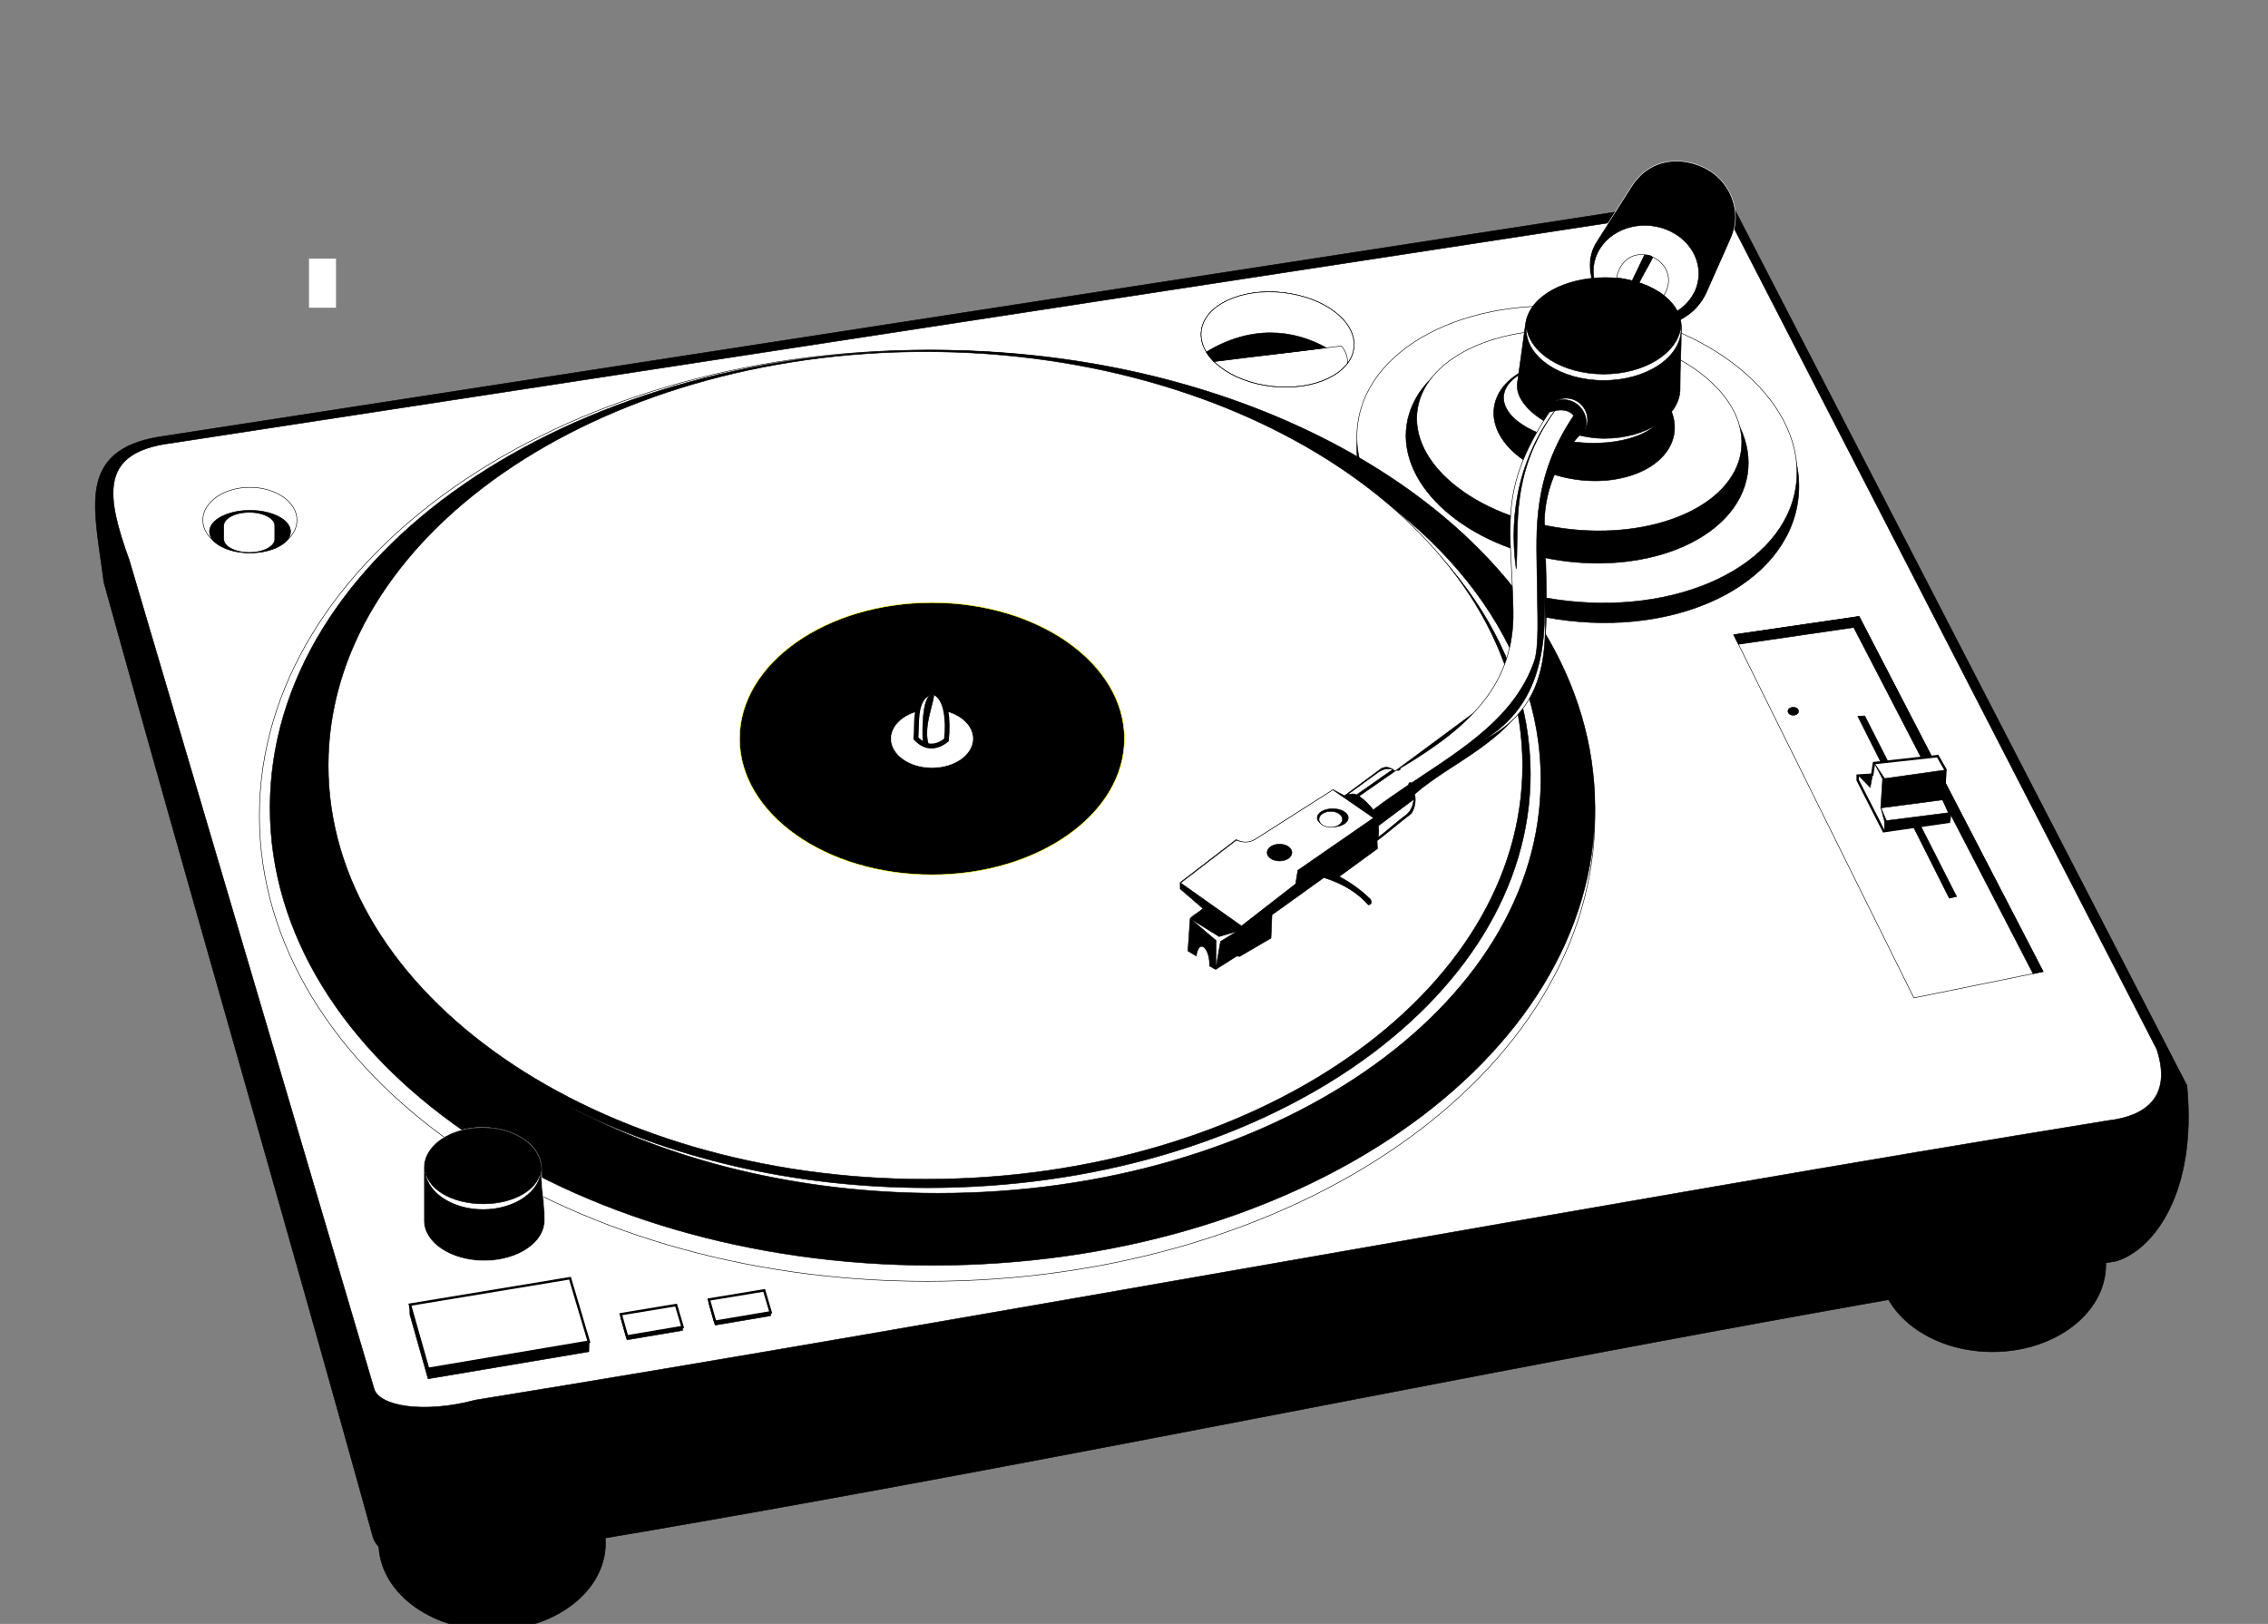 <?xml version="1.0"?><svg width="924.095" height="661.627" xmlns="http://www.w3.org/2000/svg" xmlns:xlink="http://www.w3.org/1999/xlink">
 <rect width="100%" height="100%" fill="#808080" stroke="none"/>
 <title>Turntable</title>
 <defs>
  <linearGradient id="linearGradient10638">
   <stop stop-color="#90c5ff" offset="0" id="stop10640"/>
   <stop stop-color="#91c5ff" offset="0.5" id="stop10646"/>
   <stop stop-color="#d0ffd0" offset="1" id="stop10642"/>
  </linearGradient>
  <radialGradient r="372.047" fy="526.118" fx="372.047" cy="526.118" cx="372.047" gradientTransform="matrix(16.188, 0, 0, 1.279, -336.75, -13.654)" gradientUnits="userSpaceOnUse" id="radialGradient3329" xlink:href="#linearGradient10638"/>
  <radialGradient x2="1" x1="1" r="372.047" fy="526.118" fx="372.047" cy="526.118" cx="372.047" gradientTransform="matrix(-13.697, 0, 0, 1.279, 391.846, -13.654)" gradientUnits="userSpaceOnUse" id="svg_9" xlink:href="#linearGradient10638"/>
 </defs>
 <g>
  <title>Layer 1</title>
  <g id="layer1">
   <g transform="matrix(1.242, 0, 0, 0.629, 1006.29, -48.954)" id="g3406">
    <rect fill="url(#radialGradient3329)" fill-rule="evenodd" stroke-width="1px" stroke-miterlimit="4" stroke-dashoffset="0" height="1052.489" id="rect10636" width="744.094" x="32.778" y="124.008"/>
    <path fill="#90c5ff" fill-rule="evenodd" stroke-width="1px" d="m405.216,124.009l0,525.531l140.812,-525.531l-140.812,0z" id="path10594"/>
    <path fill="#90c5ff" fill-rule="evenodd" stroke-width="1px" d="m708.997,124.009l-303.594,525.844l371.469,-371.469l0,-154.375l-67.875,0z" id="path10596"/>
    <path fill="#90c5ff" fill-rule="evenodd" stroke-width="1px" d="m776.872,435.759l-371.469,214.469l371.469,-99.531l0,-114.938z" id="path10598"/>
    <path fill="#90c5ff" fill-rule="evenodd" stroke-width="1px" d="m405.591,650.54l371.281,99.5l0,-99.5l-371.281,0z" id="path10600"/>
    <path fill="#90c5ff" fill-rule="evenodd" stroke-width="1px" d="m405.247,650.728l371.625,371.594l0,-157.031l-371.625,-214.562z" id="path10602"/>
    <path fill="#90c5ff" fill-rule="evenodd" stroke-width="1px" d="m404.935,650.915l140.844,525.594l162.594,0l-303.438,-525.594z" id="path10604"/>
    <path fill="#90c5ff" fill-rule="evenodd" stroke-width="1px" d="m404.622,651.103l-140.781,525.406l140.781,0l0,-525.406z" id="path10606"/>
    <path fill="#90c5ff" fill-rule="evenodd" stroke-width="1px" d="m404.435,650.759l-371.656,371.688l0,154.062l68.125,0l303.531,-525.75z" id="path10608"/>
    <path fill="#90c5ff" fill-rule="evenodd" stroke-width="1px" d="m404.247,650.447l-371.469,99.531l0,114.938l371.469,-214.469z" id="path10610"/>
    <path fill="#90c5ff" fill-rule="evenodd" stroke-width="1px" d="m32.778,550.634l0,99.5l371.312,0l-371.312,-99.5z" id="path10612"/>
    <path fill="#90c5ff" fill-rule="evenodd" stroke-width="1px" d="m32.778,278.353l0,157.031l371.625,214.563l-371.625,-371.594z" id="path10614"/>
    <path fill="#90c5ff" fill-rule="evenodd" stroke-width="1px" d="m101.185,124.009l303.531,525.75l-140.875,-525.75l-162.656,0z" id="path10616"/>
   </g>
   <g id="g2423">
    <path fill="#000000" stroke="#000000" stroke-width="0.216" id="path2425" d="m42.304,237.137l3.354,12.11l3.309,11.904l3.334,11.959l3.358,12.007l3.379,12.053l3.4,12.095l3.418,12.133l3.433,12.167l3.449,12.198l3.461,12.224l3.472,12.246l3.481,12.266l3.488,12.28l3.494,12.292l3.497,12.3l3.499,12.303l3.499,12.303l3.497,12.298l3.493,12.291l3.487,12.28l3.481,12.265l3.471,12.24l3.461,12.22l3.447,12.2l3.433,12.16l3.417,12.13l3.398,12.09l3.377,12.05l3.357,12l3.332,11.95l3.307,11.9l3.317,11.98l0.398,1.12l0.605,1.18l0.74,1.07l0.851,0.98l0.946,0.88l1.026,0.8l1.101,0.72l1.172,0.65l1.238,0.59l1.302,0.54l1.367,0.48l1.429,0.43l1.492,0.38l1.55,0.33l1.61,0.29l1.667,0.24l1.723,0.19l1.776,0.14l1.828,0.1l1.877,0.05l1.925,0l1.968,-0.04l2.012,-0.1l2.052,-0.15l2.09,-0.2l2.124,-0.25l2.157,-0.3l2.187,-0.36l2.214,-0.42l2.239,-0.47l2.26,-0.52l2.067,-0.53l20.724,-3.39l20.846,-3.48l20.792,-3.54l20.742,-3.6l20.695,-3.65l20.652,-3.7l20.614,-3.74l20.579,-3.78l20.546,-3.81l20.52,-3.84l20.496,-3.87l20.476,-3.89l20.46,-3.91l20.448,-3.92l20.438,-3.93l20.435,-3.93l20.433,-3.94l20.437,-3.92l20.443,-3.92l20.449,-3.91l20.47,-3.89l20.49,-3.87l20.5,-3.84l20.54,-3.81l20.56,-3.78l20.6,-3.73l20.63,-3.7l20.68,-3.64l20.71,-3.6l20.77,-3.53l20.82,-3.48l21.21,-3.47l1.66,-0.56l1.47,-0.62l1.47,-0.72l1.46,-0.84l1.46,-0.94l1.44,-1.05l1.42,-1.16l1.41,-1.27l1.38,-1.37l1.35,-1.48l1.33,-1.6l1.28,-1.7l1.25,-1.81l1.21,-1.91l1.15,-2.03l1.11,-2.14l1.05,-2.26l0.99,-2.36l0.92,-2.47l0.86,-2.586l0.78,-2.699l0.71,-2.809l0.62,-2.925l0.54,-3.038l0.45,-3.152l0.35,-3.267l0.25,-3.383l0.16,-3.498l0.04,-3.615l-0.06,-3.732l-0.19,-3.85l-0.35,-4.713l-187.38,-362.922l-639.551,98.734l-2.746,0.55l-2.564,0.637l-2.397,0.73l-2.239,0.826l-2.083,0.927l-1.934,1.036l-1.781,1.145l-1.63,1.26l-1.474,1.372l-1.313,1.48l-1.149,1.578l-0.985,1.666l-0.827,1.74l-0.674,1.806l-0.535,1.86l-0.405,1.913l-0.288,1.962l-0.186,2.008l-0.091,2.06l-0.01,2.109l0.064,2.165l0.129,2.221l0.186,2.279l0.235,2.339l0.277,2.403l0.312,2.466l0.34,2.532l0.361,2.599l0.377,2.668l0.385,2.737l0.387,2.807l0.421,3.16z"/>
    <path fill="#000000" stroke="#000000" stroke-width="0.216" id="path2427" d="m43.274,236.939l3.336,12.044l3.309,11.903l3.334,11.958l3.357,12.006l3.38,12.053l3.399,12.095l3.418,12.132l3.433,12.166l3.449,12.198l3.46,12.223l3.472,12.246l3.481,12.266l3.488,12.28l3.494,12.292l3.497,12.3l3.499,12.303l3.499,12.303l3.497,12.298l3.493,12.291l3.488,12.28l3.481,12.265l3.471,12.24l3.46,12.22l3.448,12.2l3.433,12.16l3.417,12.13l3.398,12.09l3.378,12.05l3.356,12.01l3.333,11.95l3.307,11.9l3.308,11.94l0.364,1.03l0.545,1.06l0.673,0.97l0.78,0.9l0.876,0.82l0.96,0.74l1.038,0.68l1.114,0.62l1.184,0.57l1.254,0.51l1.321,0.47l1.388,0.41l1.453,0.38l1.514,0.32l1.576,0.28l1.636,0.24l1.693,0.19l1.748,0.14l1.801,0.09l1.851,0.05l1.899,0.01l1.944,-0.05l1.989,-0.1l2.029,-0.14l2.067,-0.2l2.102,-0.25l2.135,-0.3l2.165,-0.35l2.193,-0.41l2.217,-0.47l2.24,-0.52l2.098,-0.54l20.766,-3.39l20.843,-3.49l20.788,-3.54l20.739,-3.59l20.693,-3.65l20.65,-3.7l20.612,-3.74l20.576,-3.78l20.545,-3.81l20.519,-3.84l20.494,-3.87l20.476,-3.89l20.458,-3.91l20.448,-3.92l20.438,-3.93l20.434,-3.93l20.434,-3.94l20.437,-3.93l20.443,-3.91l20.455,-3.91l20.47,-3.89l20.48,-3.87l20.51,-3.84l20.54,-3.81l20.56,-3.78l20.6,-3.73l20.64,-3.7l20.68,-3.65l20.72,-3.59l20.77,-3.54l20.82,-3.48l21.13,-3.45l1.55,-0.53l1.41,-0.59l1.42,-0.7l1.41,-0.8l1.41,-0.92l1.39,-1.01l1.39,-1.13l1.37,-1.23l1.34,-1.34l1.33,-1.45l1.29,-1.56l1.26,-1.66l1.23,-1.78l1.18,-1.88l1.14,-2l1.08,-2.1l1.04,-2.21l0.97,-2.33l0.91,-2.44l0.85,-2.549l0.77,-2.663l0.69,-2.776l0.62,-2.89l0.53,-3.004l0.45,-3.12l0.35,-3.235l0.25,-3.351l0.15,-3.466l0.04,-3.586l-0.06,-3.702l-0.18,-3.821l-0.34,-4.499l-186.96,-362.113l-638.828,98.623l-2.702,0.541l-2.518,0.626l-2.345,0.713l-2.181,0.805l-2.022,0.9l-1.866,1l-1.713,1.101l-1.56,1.206l-1.406,1.309l-1.25,1.409l-1.094,1.502l-0.938,1.586l-0.789,1.662l-0.647,1.729l-0.514,1.79l-0.391,1.849l-0.28,1.904l-0.181,1.959l-0.089,2.016l-0.01,2.073l0.063,2.134l0.128,2.195l0.184,2.258l0.233,2.323l0.275,2.39l0.311,2.457l0.339,2.526l0.361,2.596l0.377,2.667l0.386,2.738l0.387,2.811l0.412,3.095z"/>
    <path fill="#000000" stroke="#000000" stroke-width="0.216" id="path2429" d="m44.245,236.741l3.317,11.977l3.308,11.903l3.334,11.957l3.357,12.006l3.38,12.052l3.399,12.094l3.417,12.132l3.434,12.166l3.448,12.197l3.461,12.223l3.472,12.246l3.48,12.265l3.488,12.28l3.494,12.292l3.497,12.299l3.499,12.304l3.499,12.302l3.497,12.299l3.493,12.292l3.488,12.279l3.481,12.265l3.471,12.24l3.461,12.23l3.447,12.19l3.434,12.17l3.416,12.13l3.399,12.09l3.378,12.05l3.357,12l3.332,11.95l3.308,11.9l3.298,11.91l0.331,0.94l0.486,0.94l0.604,0.88l0.71,0.81l0.806,0.75l0.893,0.7l0.976,0.64l1.055,0.58l1.132,0.54l1.204,0.5l1.276,0.45l1.346,0.4l1.415,0.36l1.478,0.32l1.543,0.28l1.604,0.23l1.663,0.18l1.72,0.14l1.773,0.1l1.825,0.05l1.875,0l1.92,-0.05l1.965,-0.09l2.005,-0.15l2.045,-0.19l2.08,-0.25l2.113,-0.3l2.143,-0.35l2.172,-0.4l2.196,-0.46l2.218,-0.52l2.131,-0.55l20.807,-3.4l20.84,-3.48l20.785,-3.54l20.736,-3.6l20.69,-3.65l20.648,-3.69l20.609,-3.74l20.575,-3.78l20.543,-3.81l20.517,-3.85l20.493,-3.86l20.475,-3.89l20.458,-3.91l20.446,-3.92l20.438,-3.93l20.435,-3.93l20.433,-3.94l20.437,-3.93l20.444,-3.91l20.451,-3.91l20.47,-3.89l20.49,-3.87l20.51,-3.84l20.54,-3.81l20.57,-3.78l20.6,-3.74l20.64,-3.69l20.67,-3.65l20.73,-3.59l20.77,-3.54l20.83,-3.48l21.05,-3.44l1.44,-0.49l1.35,-0.57l1.36,-0.67l1.37,-0.78l1.36,-0.88l1.35,-0.99l1.35,-1.09l1.33,-1.2l1.31,-1.31l1.29,-1.41l1.27,-1.52l1.23,-1.63l1.2,-1.74l1.16,-1.85l1.12,-1.96l1.07,-2.07l1.01,-2.17l0.96,-2.3l0.9,-2.4l0.83,-2.512l0.76,-2.628l0.69,-2.741l0.61,-2.857l0.53,-2.97l0.44,-3.087l0.34,-3.202l0.25,-3.319l0.15,-3.436l0.05,-3.555l-0.07,-3.673l-0.18,-3.792l-0.32,-4.285l-186.54,-361.303l-638.105,98.51l-2.659,0.534l-2.471,0.614l-2.293,0.697l-2.124,0.784l-1.959,0.872l-1.8,0.964l-1.644,1.057l-1.49,1.152l-1.338,1.246l-1.188,1.338l-1.037,1.425l-0.892,1.507l-0.752,1.583l-0.618,1.654l-0.493,1.72l-0.378,1.783l-0.272,1.847l-0.176,1.909l-0.088,1.973l-0.009,2.037l0.062,2.103l0.126,2.169l0.183,2.238l0.231,2.306l0.274,2.377l0.31,2.448l0.338,2.521l0.361,2.592l0.376,2.666l0.386,2.74l0.388,2.814l0.404,3.03z"/>
    <path fill="#000000" stroke="#000000" stroke-width="0.216" id="path2431" d="m45.215,236.543l3.299,11.911l3.308,11.903l3.334,11.955l3.357,12.006l3.379,12.051l3.399,12.093l3.417,12.132l3.433,12.165l3.449,12.197l3.46,12.223l3.472,12.245l3.481,12.265l3.488,12.28l3.493,12.292l3.497,12.299l3.499,12.303l3.499,12.303l3.497,12.299l3.494,12.291l3.488,12.28l3.48,12.265l3.472,12.25l3.461,12.22l3.447,12.19l3.434,12.17l3.416,12.13l3.399,12.09l3.378,12.05l3.357,12l3.333,11.96l3.308,11.9l3.289,11.88l0.296,0.83l0.427,0.83l0.537,0.78l0.64,0.73l0.736,0.69l0.826,0.64l0.913,0.6l0.997,0.56l1.078,0.51l1.156,0.48l1.231,0.43l1.304,0.39l1.376,0.35l1.443,0.31l1.509,0.27l1.572,0.23l1.633,0.18l1.691,0.14l1.747,0.09l1.799,0.05l1.849,0l1.896,-0.05l1.941,-0.09l1.983,-0.14l2.022,-0.19l2.058,-0.25l2.091,-0.29l2.122,-0.35l2.15,-0.4l2.174,-0.46l2.197,-0.51l2.163,-0.56l20.849,-3.4l20.836,-3.48l20.783,-3.54l20.733,-3.6l20.687,-3.65l20.646,-3.69l20.607,-3.74l20.573,-3.78l20.541,-3.81l20.516,-3.85l20.492,-3.86l20.473,-3.89l20.457,-3.91l20.446,-3.92l20.438,-3.93l20.434,-3.93l20.434,-3.94l20.437,-3.93l20.444,-3.92l20.457,-3.9l20.47,-3.89l20.49,-3.87l20.51,-3.84l20.54,-3.81l20.57,-3.78l20.6,-3.74l20.64,-3.69l20.68,-3.65l20.73,-3.6l20.78,-3.54l20.83,-3.48l20.97,-3.42l1.33,-0.46l1.29,-0.54l1.31,-0.64l1.31,-0.75l1.32,-0.85l1.31,-0.96l1.3,-1.06l1.3,-1.17l1.28,-1.27l1.26,-1.38l1.23,-1.49l1.21,-1.59l1.18,-1.71l1.13,-1.81l1.1,-1.92l1.05,-2.03l1,-2.14l0.94,-2.26l0.89,-2.366l0.82,-2.479l0.75,-2.593l0.68,-2.707l0.6,-2.822l0.52,-2.937l0.44,-3.053l0.34,-3.17l0.25,-3.288l0.14,-3.405l0.05,-3.524l-0.07,-3.644l-0.17,-3.763l-0.31,-4.071l-186.13,-360.493l-637.373,98.398l-2.615,0.525l-2.424,0.602l-2.241,0.682l-2.067,0.762l-1.896,0.845l-1.734,0.928l-1.574,1.013l-1.421,1.098l-1.271,1.183l-1.124,1.267l-0.982,1.349l-0.845,1.428l-0.714,1.504l-0.59,1.577l-0.473,1.65l-0.365,1.719l-0.263,1.79l-0.171,1.859l-0.086,1.929l-0.009,2l0.061,2.072l0.125,2.144l0.18,2.217l0.23,2.29l0.273,2.365l0.308,2.439l0.338,2.514l0.36,2.589l0.377,2.665l0.385,2.742l0.389,2.817l0.395,2.965z"/>
    <path fill="#000000" stroke="#000000" stroke-width="0.216" id="path2433" d="m46.185,236.346c34.84,126.019 74.65,262.475 109.49,388.495c2.221,8.03 22.903,11.44 46.411,5.14c223.147,-36.06 435.906,-83.92 659.056,-119.98c12.87,-3.92 28.22,-24.83 24.45,-66.617l-184.11,-359.683l-636.65,98.286c-28.488,5.099 -22.725,23.003 -18.647,54.359z"/>
    <path fill="#ffffff" stroke="#000000" stroke-width="0.216" id="path2435" d="m52.643,228.111l99.784,337.74c2.096,7.1 20.34,10.17 41.218,4.57c198.174,-32.03 467.307,-81.88 665.487,-113.904c14.61,-1.733 26.11,-9.23 19.64,-29.029l-177.02,-343.788l-635.224,97.325c-25.299,4.528 -23.45,20.726 -13.885,47.086z"/>
    <path fill="#ffffff" stroke="#000000" stroke-width="0.216" id="path2437" d="m706.402,258.602l51.09,-7.454l74.98,144.702l-52.66,10.717l-73.41,-147.965z"/>
    <path fill="#000000" stroke="#000000" stroke-width="0.216" id="path2439" d="m756.952,291.81l2.85,-0.136l37.41,73.598l-2.98,0.677l-37.28,-74.139z"/>
    <path fill="#000000" stroke="#000000" stroke-width="0.216" id="path2441" d="m650.012,147.279c17.99,1.966 31.16,10.788 29.42,19.699c-1.74,8.911 -17.73,14.543 -35.72,12.577c-17.98,-1.966 -31.16,-10.788 -29.42,-19.699c1.74,-8.912 17.74,-14.544 35.72,-12.577z"/>
    <path fill="#000000" stroke="#000000" stroke-width="0.216" id="path2443" d="m651.582,128.89c49.49,7.514 85.75,41.226 80.96,75.281c-4.79,34.055 -48.8,55.578 -98.29,48.063c-49.495,-7.515 -85.749,-41.226 -80.963,-75.281c4.786,-34.055 48.803,-55.578 98.293,-48.063z"/>
    <path fill="#ffffff" stroke="#000000" stroke-width="0.216" id="path2445" d="m651.152,126.091c49.27,7.198 85.37,39.489 80.6,72.109c-4.76,32.62 -48.59,53.236 -97.86,46.038c-49.275,-7.198 -85.37,-39.489 -80.605,-72.109c4.765,-32.62 48.585,-53.236 97.865,-46.038z"/>
    <path fill="#ffffff" stroke="#000000" stroke-width="0.216" id="path2447" d="m668.212,177.148c-6.66,2.85 -16.02,4.1 -26,3.009c-17.99,-1.966 -31.16,-10.788 -29.42,-19.699c0.84,-4.324 5.04,-7.877 11.2,-10.163c-5.33,2.286 -8.92,5.599 -9.7,9.56c-1.73,8.913 11.44,17.735 29.42,19.701c9.25,1.011 17.97,0.012 24.5,-2.408z"/>
    <path fill="#000000" stroke="#000000" stroke-width="0.216" id="path2449" d="m649.322,137.724c38.34,5.523 66.42,30.297 62.71,55.324c-2.01,13.582 -12.97,24.452 -28.71,30.67c-10.08,3.986 -22.13,6.061 -35.03,5.713c-4.06,-0.109 -8.2,-0.458 -12.39,-1.062c-38.339,-5.522 -66.421,-30.297 -62.713,-55.323c3.707,-25.027 37.803,-40.844 76.133,-35.322z"/>
    <path fill="#ffffff" stroke="#000000" stroke-width="0.216" id="path2451" d="m649.832,135.426c36.39,4.867 63.05,26.7 59.53,48.757c-3.51,22.056 -35.88,35.995 -72.28,31.128c-36.389,-4.867 -63.049,-26.7 -59.529,-48.756c3.519,-22.057 35.889,-35.996 72.279,-31.129z"/>
    <path fill="#000000" stroke="#000000" stroke-width="0.216" id="path2453" d="m649.022,147.072c20.25,2.94 35.08,16.128 33.12,29.45c-1.96,13.323 -19.96,21.743 -40.21,18.803c-20.25,-2.94 -35.09,-16.128 -33.13,-29.45c1.96,-13.323 19.97,-21.743 40.22,-18.803z"/>
    <path fill="#000000" stroke="#ffffff" stroke-width="0.216" id="path2455" d="m695.672,118.788c-5.32,12.289 -19.76,17.706 -32.26,12.099c-12.49,-5.606 -20.19,-21.117 -12.99,-32.41l14.41,-22.639c6.41,-10.049 17.87,-12.772 28.98,-7.784c11.12,4.989 16.3,17.906 11.56,28.838c-3.48,8.039 -6.15,13.708 -9.7,21.896z"/>
    <path fill="#ffffff" stroke="#000000" stroke-width="0.216" id="path2457" d="m679.102,93.552c10.92,4.391 16,15.757 11.35,25.381c-4.65,9.623 -17.27,13.867 -28.18,9.476c-10.92,-4.391 -16,-15.757 -11.35,-25.381c4.64,-9.624 17.26,-13.868 28.18,-9.476z"/>
    <path fill="#ffffff" stroke="#000000" stroke-width="0.216" id="path2459" d="m648.512,147.881c17.98,1.967 31.15,10.788 29.41,19.699c-1.73,8.911 -17.73,14.543 -35.71,12.577c-17.99,-1.966 -31.16,-10.788 -29.42,-19.699c1.74,-8.911 17.73,-14.543 35.72,-12.577z"/>
    <path fill="#ffffff" stroke="#000000" stroke-width="0.216" id="path2461" d="m658.632,113.106c4.25,-18.145 28.19,-6.874 19.23,7.401c-5.59,-4.252 -12.2,-6.354 -19.23,-7.401z"/>
    <path fill="#ffffff" stroke="#000000" stroke-width="0.216" id="path2463" d="m377.766,142.646c150.239,0 272.076,84.949 272.076,189.699c0,104.751 -121.837,189.696 -272.076,189.696c-150.239,0 -272.077,-84.945 -272.077,-189.696c0,-104.75 121.838,-189.699 272.077,-189.699z"/>
    <path fill="#000000" stroke="#000000" stroke-width="0.216" id="path2465" d="m379.935,142.646c149.041,0 269.907,83.488 269.907,186.437c0,102.95 -120.866,186.438 -269.907,186.438c-149.041,0 -269.909,-83.488 -269.909,-186.438c0,-102.949 120.868,-186.437 269.909,-186.437z"/>
    <path fill="#000000" stroke="#000000" stroke-width="0.216" id="path2467" d="m378.08,146.989c135.621,0 245.602,75.49 245.602,168.577c0,93.086 -109.981,168.577 -245.602,168.577c-135.622,0 -245.606,-75.491 -245.606,-168.577c0,-93.087 109.984,-168.577 245.606,-168.577z"/>
    <path fill="#ffffff" stroke="#000000" stroke-width="0.216" id="path2469" d="m529.599,182.728c59.638,30.759 98.223,79.716 98.223,134.849c0,93.086 -109.984,168.574 -245.606,168.574c-57.018,0 -109.501,-13.345 -151.189,-35.729c40.979,21.036 91.844,33.495 146.94,33.495c135.621,0 245.605,-75.49 245.605,-168.577c0,-53.813 -36.756,-101.745 -93.973,-132.612z"/>
    <path fill="#000000" stroke="#000000" stroke-width="0.216" id="path2471" d="m684.542,158.458c0,11.126 -13.8,20.149 -30.82,20.149c-17.02,0 -36.98,-11.555 -35.46,-22.576l3.34,-24.158c1.53,-11.021 15.61,-18.794 32.63,-18.794c17.01,0 30.82,9.023 30.82,20.149c0,10.882 -0.51,14.042 -0.51,25.23z"/>
    <path fill="#ffffff" stroke="#000000" stroke-width="0.216" id="path2473" d="m684.932,132.715c0.04,0.428 0.07,0.859 0.07,1.294c0,11.59 -14.15,20.989 -31.59,20.989c-17.44,0 -31.59,-9.399 -31.59,-20.989c0,-0.435 0.02,-0.866 0.06,-1.294c1.01,10.987 14.74,19.695 31.53,19.695c16.79,0 30.52,-8.708 31.52,-19.695z"/>
    <path fill="#ffffff" stroke="#000000" stroke-width="0.216" id="path2475" d="m633.422,163.491c8.44,-4.448 16.23,3.96 12.47,11.662c0.24,-0.75 0.39,-1.543 0.43,-2.365c0.27,-5.233 -3.73,-9.693 -8.92,-9.961c-1.41,-0.073 -2.75,0.17 -3.98,0.664z"/>
    <path fill="none" stroke="#000000" stroke-width="0.216" id="path2477" d="m522.599,119.196c17.161,1.844 30.158,11.901 29.024,22.458c-1.135,10.557 -15.972,17.623 -33.132,15.779c-17.161,-1.843 -30.158,-11.9 -29.024,-22.458c1.135,-10.557 15.971,-17.623 33.132,-15.779z"/>
    <path fill="#ffffff" stroke="#000000" stroke-width="0.216" id="path2479" d="m377.059,143.282c134.352,0 243.303,75.49 243.303,168.577c0,93.087 -108.951,168.577 -243.303,168.577c-134.352,0 -243.307,-75.49 -243.307,-168.577c0,-93.087 108.955,-168.577 243.307,-168.577z"/>
    <path fill="#000000" stroke="#ffff00" stroke-width="0.216" id="path2481" d="m379.745,245.52c43.292,0 78.4,24.824 78.4,55.434c0,30.611 -35.108,55.435 -78.4,55.435c-43.292,0 -78.4,-24.824 -78.4,-55.435c0,-30.61 35.108,-55.434 78.4,-55.434z"/>
    <path fill="#ffffff" stroke="#ffffff" stroke-width="0.216" id="path2483" d="m379.745,289.212c9.17,0 16.607,5.259 16.607,11.742c0,6.484 -7.437,11.742 -16.607,11.742c-9.17,0 -16.607,-5.258 -16.607,-11.742c0,-6.483 7.437,-11.742 16.607,-11.742z"/>
    <path fill="#ffffff" stroke="#000000" stroke-width="2" id="path2485" d="m373.206,300.84c0.494,-5.988 -0.734,-15.119 4.913,-18.273c1.331,-0.905 2.721,-0.432 3.65,0.234c3.654,2.622 4.787,10.135 3.85,18.71c-4.467,3.456 -8.617,3.296 -12.413,-0.671z"/>
    <path fill="none" stroke="#000000" stroke-width="0.216" id="path2487" d="m522.599,119.196c17.161,1.844 30.158,11.901 29.024,22.458c-1.135,10.557 -15.972,17.623 -33.132,15.779c-17.161,-1.843 -30.158,-11.9 -29.024,-22.458c1.135,-10.557 15.971,-17.623 33.132,-15.779z"/>
    <path fill="#000000" stroke="#000000" stroke-width="0.216" id="path2489" d="m706.402,258.602l51.09,-7.454l74.98,144.702l-4.1,0.834l-73.07,-141.037l-46.97,6.851l-1.93,-3.896z"/>
    <path fill="#ffffff" stroke="#000000" stroke-width="1" id="path2491" d="m756.912,317.862l10.62,20.782l26.57,-3.848l0.47,-3.007l-2.69,-5.934l0.79,-12.266l-3.16,-5.539l-25.95,2.851l-0.72,4.73l-4.81,0.296l-0.2,0.012l-0.3,0.019l-0.62,0.038l0,1.866z"/>
    <path fill="#ffffff" stroke="#000000" stroke-width="0.216" id="path2493" d="m522.599,119.196c17.161,1.844 30.158,11.901 29.024,22.458c-0.249,2.315 -1.157,4.462 -2.604,6.384c0.398,-3.934 -2.469,-7.075 -2.469,-7.075l-51.905,6.344c-3.683,-3.658 -5.648,-7.951 -5.178,-12.332c1.135,-10.557 15.971,-17.623 33.132,-15.779z"/>
    <path fill="#000000" stroke="#000000" stroke-width="0.216" id="path2495" d="m494.556,147.282c14.675,-2.032 31.118,-3.59 45.793,-5.622c-13.348,-7.424 -30.496,-9.364 -48.811,1.729c0.669,1.253 1.765,2.539 3.018,3.893z"/>
    <path fill="#000000" stroke="#000000" stroke-width="0.216" id="path2497" d="m631.912,167.44c6.92,-1.302 12.83,0.107 11.99,9.488c-9.69,10.542 -14.36,23.521 -14.63,35.184c0.59,22.816 2.92,56.953 -4.47,68.448c-10.23,21.975 -33.532,29.919 -48.385,42.966c0.79,3.361 -0.451,6.741 -1.467,7.996c-5.105,3.885 -8.744,7.094 -13.849,10.979c0.045,1.085 0.09,2.169 0.135,3.253c-5.195,3.795 -10.391,7.59 -15.587,11.385c5.499,2.894 9.351,6.022 12.741,9.217c0.631,1.37 0.36,2.137 -0.813,2.304c-4.079,-4.495 -9.569,-8.425 -18.163,-11.114c-7.048,5.06 -14.096,10.12 -21.144,15.18c-0.135,3.163 -0.271,6.326 -0.406,9.488c-4.247,2.485 -8.494,4.97 -12.741,7.455c-0.407,-0.045 -0.813,-0.091 -1.22,-0.136c-2.846,1.807 -5.693,3.615 -8.539,5.422c-0.858,-0.316 -1.717,-1.049 -2.575,-1.365c0.439,-6.601 -4.142,-11.993 -5.39,-4.112c-1.129,-0.678 -2.259,-1.356 -3.388,-2.034c0.226,-4.111 0.691,-9.115 0.917,-13.227c1.445,-1.581 3.723,-2.538 5.169,-4.119l-9.223,-7.944l-0.013,-2.575c7.591,-5.828 15.181,-11.656 22.771,-17.484c2.621,1.337 5.241,1.687 7.861,-0.136c10.572,-6.732 21.144,-13.464 31.716,-20.195c1.537,0.813 3.073,1.626 4.609,2.439c5.015,-3.704 10.03,-7.409 15.045,-11.114c1.852,-0.919 3.705,-0.558 5.557,1.084c12.695,-9.397 25.391,-18.794 38.082,-28.192c6.5,-4.303 11.41,-14.67 9.76,-50.014c0.38,-16.576 -0.83,-32.935 5.7,-50.014c2.89,-5.692 7.05,-12.82 9.95,-18.513z"/>
    <path fill="#000000" stroke="#000000" stroke-width="0.216" id="path2499" d="m730.662,288.15c1.2,0 2.17,0.728 2.17,1.626c0,0.899 -0.97,1.627 -2.17,1.627c-1.2,0 -2.17,-0.728 -2.17,-1.627c0,-0.898 0.97,-1.626 2.17,-1.626z"/>
    <path fill="#ffffff" stroke="#000000" stroke-width="0.216" id="path2501" d="m548.932,323.798c1.291,-0.197 2.528,-0.657 3.82,0.006c5.062,-3.441 9.737,-6.883 14.799,-10.324c-2.163,-0.46 -3.257,-0.453 -5.764,0.98c-4.055,2.924 -8.801,6.414 -12.855,9.338z"/>
    <path fill="#ffffff" stroke="#000000" stroke-width="0.216" id="path2503" d="m561.36,341.287c0.592,-1.164 0.459,-3.396 0.237,-4.83c4.858,-3.723 9.595,-7.079 14.454,-10.801c-0.244,2.198 -0.831,4.348 -2.979,6.277c-4.051,2.929 -7.662,6.425 -11.712,9.354z"/>
    <path fill="#ffffff" stroke="#000000" stroke-width="0.216" id="path2505" d="m629.172,242.477c1.71,34.19 -9.37,49.636 -24.99,59.243c24.9,-12.561 26.66,-34.083 24.99,-59.243z"/>
    <path fill="#ffffff" stroke="#000000" stroke-width="0.216" id="path2507" d="m641.192,169.358c-17,25.146 -15.11,47.402 -14.94,64.483c0.18,17.08 1,29.658 -1.22,35.891c-8.04,22.564 -28.969,35.309 -49.588,49.035c-0.105,0.07 -0.199,0.259 -0.315,0.21c-0.52,-0.218 -0.816,-0.154 -0.99,0.06c-0.146,0.178 -0.208,0.459 -0.248,0.767c-0.018,0.136 -0.229,0.153 -0.343,0.229c-4.756,3.187 -9.475,6.445 -13.993,9.905c-1.628,-2.01 -3.471,-3.913 -5.787,-5.58c4.753,-3.306 9.507,-6.613 14.26,-9.92c0.066,-0.037 0.129,-0.085 0.192,-0.136c0.272,-0.221 0.529,-0.516 0.851,-0.47c1.154,0.164 1.606,-0.102 1.358,-0.798c-0.032,-0.089 0.162,-0.096 0.243,-0.144c28.203,-16.715 46.44,-34.099 45.87,-63.991c-0.65,-34.224 -6.52,-49.133 14.73,-80.988c4.74,-1.494 8.05,-1.012 9.92,1.447z"/>
    <path fill="#ffffff" stroke="#000000" stroke-width="0.216" id="path2509" d="m101.826,198.558c10.59,0 19.179,5.979 19.179,13.351c0,7.372 -8.589,13.351 -19.179,13.351c-10.59,0 -19.179,-5.979 -19.179,-13.351c0,-7.372 8.589,-13.351 19.179,-13.351z"/>
    <path fill="#000000" stroke="#000000" stroke-width="0.216" id="path2511" d="m101.876,207.917c9.121,0 16.517,3.88 16.517,8.664c0,4.785 -7.396,8.665 -16.517,8.665c-9.121,0 -16.518,-3.88 -16.518,-8.665c0,-4.784 7.397,-8.664 16.518,-8.664z"/>
    <path fill="#ffffff" stroke="#000000" stroke-width="0.216" id="path2513" d="m101.559,208.747c5.743,0 10.4,2.443 10.4,5.455c0,2.293 0,3.125 0,5.418c0,3.014 -4.657,5.456 -10.4,5.456c-5.744,0 -10.4,-2.442 -10.4,-5.456c0,-2.293 0,-3.125 0,-5.418c0,-3.012 4.656,-5.455 10.4,-5.455z"/>
    <path fill="#000000" stroke="#ffffff" stroke-width="0.216" id="path2515" d="m196.628,459.349c13.23,0 23.96,7.355 23.96,16.424c0,10.108 1.354,12.248 1.354,21.508c0,9.07 -11.032,16.42 -24.637,16.42c-13.604,0 -24.636,-7.35 -24.636,-16.42c0,-9.48 0,-11.99 0,-21.508c0,-9.069 10.729,-16.424 23.959,-16.424z"/>
    <path fill="none" stroke="#000000" stroke-width="0.216" id="path2517" d="m196.814,459.422c13.081,0 23.69,7.113 23.69,15.885c0,8.772 -10.609,15.884 -23.69,15.884c-13.081,0 -23.689,-7.112 -23.689,-15.884c0,-8.772 10.608,-15.885 23.689,-15.885z"/>
    <path fill="#ffffff" stroke="#000000" stroke-width="0.216" id="path2519" d="m220.496,475.693c0.005,0.135 0.008,0.27 0.008,0.406c0,9.212 -10.609,16.682 -23.69,16.682c-13.081,0 -23.689,-7.47 -23.689,-16.682c0,-0.136 0.003,-0.271 0.007,-0.406c0.306,8.594 10.876,14.768 23.764,14.768c12.888,0 23.294,-6.174 23.6,-14.768z"/>
    <path fill="#ffffff" stroke="#000000" stroke-width="0.216" id="path2521" d="m481.042,359.726l24.788,17.533l22.067,-17.13l0.907,-5.542l30.851,-21.348l-16.589,-11.447c-10.606,6.759 -21.213,13.517 -31.819,20.276c-2.232,1.328 -4.795,1.31 -7.509,0.219l-22.696,17.439z"/>
    <path fill="#000000" stroke="#000000" stroke-width="0.216" id="path2523" d="m766.312,329.187l25.44,-3.345l0.87,-12.127l-24.74,3.477l-4.12,-6.155l3.3,6.269l-0.75,11.881z"/>
    <path fill="#ffffff" stroke="#ffffff" stroke-width="0.216" id="path2525" d="m111.402,213.28c0.037,0.139 0.057,0.28 0.057,0.423c0,2.164 -4.429,3.92 -9.891,3.92c-5.461,0 -9.89,-1.756 -9.89,-3.92c0,-0.143 0.02,-0.284 0.057,-0.423c0.532,1.967 4.732,3.498 9.833,3.498c5.102,0 9.302,-1.531 9.834,-3.498z"/>
    <path fill="#000000" stroke="#000000" stroke-width="0.216" id="path2527" d="m767.812,334.446l0.06,4.201l26.38,-3.727l-0.05,-3.835l-25.59,3.259l-2.27,-5.32l1.47,5.422z"/>
    <path fill="#000000" stroke="#000000" stroke-width="0.216" id="path2529" d="m673.412,104.93c-0.73,-0.987 -2.33,-1.155 -3.37,-1.036c-1.59,3.255 -3.27,6.849 -4.86,10.103c-0.28,1.335 1.6,0.995 2.64,1.3c1.6,-3.254 3.99,-7.113 5.59,-10.367z"/>
    <path fill="#000000" stroke="#000000" stroke-width="0.216" id="path2531" d="m167.021,535.611l-0.092,-4.02l65.31,-6.76l7.781,21.87l-0.1,4.01l-65.488,11.04l-7.411,-26.14z"/>
    <path fill="#000000" stroke="#000000" stroke-width="0.216" id="path2533" d="m521.341,343.917c2.792,0 5.056,1.537 5.056,3.431c0,1.895 -2.264,3.431 -5.056,3.431c-2.792,0 -5.057,-1.536 -5.057,-3.431c0,-1.894 2.265,-3.431 5.057,-3.431z"/>
    <path fill="#000000" stroke="#000000" stroke-width="0.216" id="path2535" d="m543.025,329.485c3.49,0 6.321,1.663 6.321,3.714c0,2.051 -2.831,3.714 -6.321,3.714c-3.49,0 -6.321,-1.663 -6.321,-3.714c0,-2.051 2.831,-3.714 6.321,-3.714z"/>
    <path fill="#ffffff" stroke="#000000" stroke-width="0.216" id="path2537" d="m542.198,330.56c2.643,0 4.786,1.454 4.786,3.247c0,1.793 -2.143,3.248 -4.786,3.248c-2.642,0 -4.785,-1.455 -4.785,-3.248c0,-1.793 2.143,-3.247 4.785,-3.247z"/>
    <path fill="#ffffff" stroke="#000000" stroke-width="0.216" id="path2539" d="m485.018,374.313l10.507,8.92l-0.16,11.458l1.925,-11.115l6.666,-4.107l-7.227,2.108l-11.711,-7.264z"/>
    <path fill="#ffffff" stroke="#000000" stroke-width="1" id="path2541" d="m167.021,531.551l65.218,-10.78l7.681,25.87l-65.488,11.05l-7.411,-26.14z"/>
    <path fill="#000000" stroke="#000000" stroke-width="0.216" id="path2543" d="m252.931,536.841l-0.031,-1.39l22.561,-2.34l2.688,7.56l-0.034,1.38l-22.624,3.82l-2.56,-9.03z"/>
    <path fill="#ffffff" stroke="#000000" stroke-width="1" id="path2545" d="m252.931,535.431l22.53,-3.72l2.654,8.94l-22.624,3.81l-2.56,-9.03z"/>
    <path fill="#000000" stroke="#000000" stroke-width="0.216" id="path2547" d="m288.818,530.861l-0.032,-1.39l22.562,-2.34l2.688,7.55l-0.035,1.39l-22.623,3.82l-2.56,-9.03z"/>
    <path fill="#ffffff" stroke="#000000" stroke-width="1" id="path2549" d="m288.818,529.451l22.53,-3.72l2.653,8.94l-22.623,3.81l-2.56,-9.03z"/>
    <path fill="#000000" stroke="#000000" stroke-width="0.216" id="path2551" d="m635.422,164.78c-20.91,27.099 -16.27,50.224 -17.66,67.025c-3.31,-23.815 1.93,-47.318 17.66,-67.025z"/>
    <path fill="#000000" stroke="#000000" stroke-width="0.216" id="path2553" d="m200.511,593.341c25.508,0 46.194,15.86 46.194,35.41c0,19.55 -20.686,35.41 -46.194,35.41c-25.508,0 -46.194,-15.86 -46.194,-35.41c0,-19.55 20.686,-35.41 46.194,-35.41z"/>
    <path fill="#000000" stroke="#000000" stroke-width="0.216" id="path2555" d="m811.822,479.935c25.51,0 46.19,15.856 46.19,35.406c0,19.55 -20.68,35.41 -46.19,35.41c-25.51,0 -46.2,-15.86 -46.2,-35.41c0,-19.55 20.69,-35.406 46.2,-35.406z"/>
    <path fill="#000000" stroke="#000000" stroke-width="0.216" id="path2557" d="m376.047,302.181c0,0 -1.005,-16.496 3.155,-19.221c4.16,-2.726 -3.586,11.475 -1.004,19.938c-0.784,3.261 -3.274,-2.451 -2.151,-0.717z"/>
    <path fill="#000000" stroke="#000000" stroke-width="0.216" id="path2559" d="m763.022,315.443l-1.02,5.389l-4.73,-4.871l5.75,-0.518z"/>
   </g>
   <rect id="svg_5" height="20" width="11" y="105.373" x="125.905" stroke-width="0.216" fill="#ffffff"/>
  </g>
  <rect opacity="0" id="svg_7" height="7" width="4" y="422.373" x="54.905" stroke-width="1px" fill="url(#radialGradient3329)"/>
  <rect id="svg_8" height="2" width="38" y="412.373" x="56.916" opacity="0" stroke-width="1px" fill="url(#svg_9)"/>
 </g>
</svg>